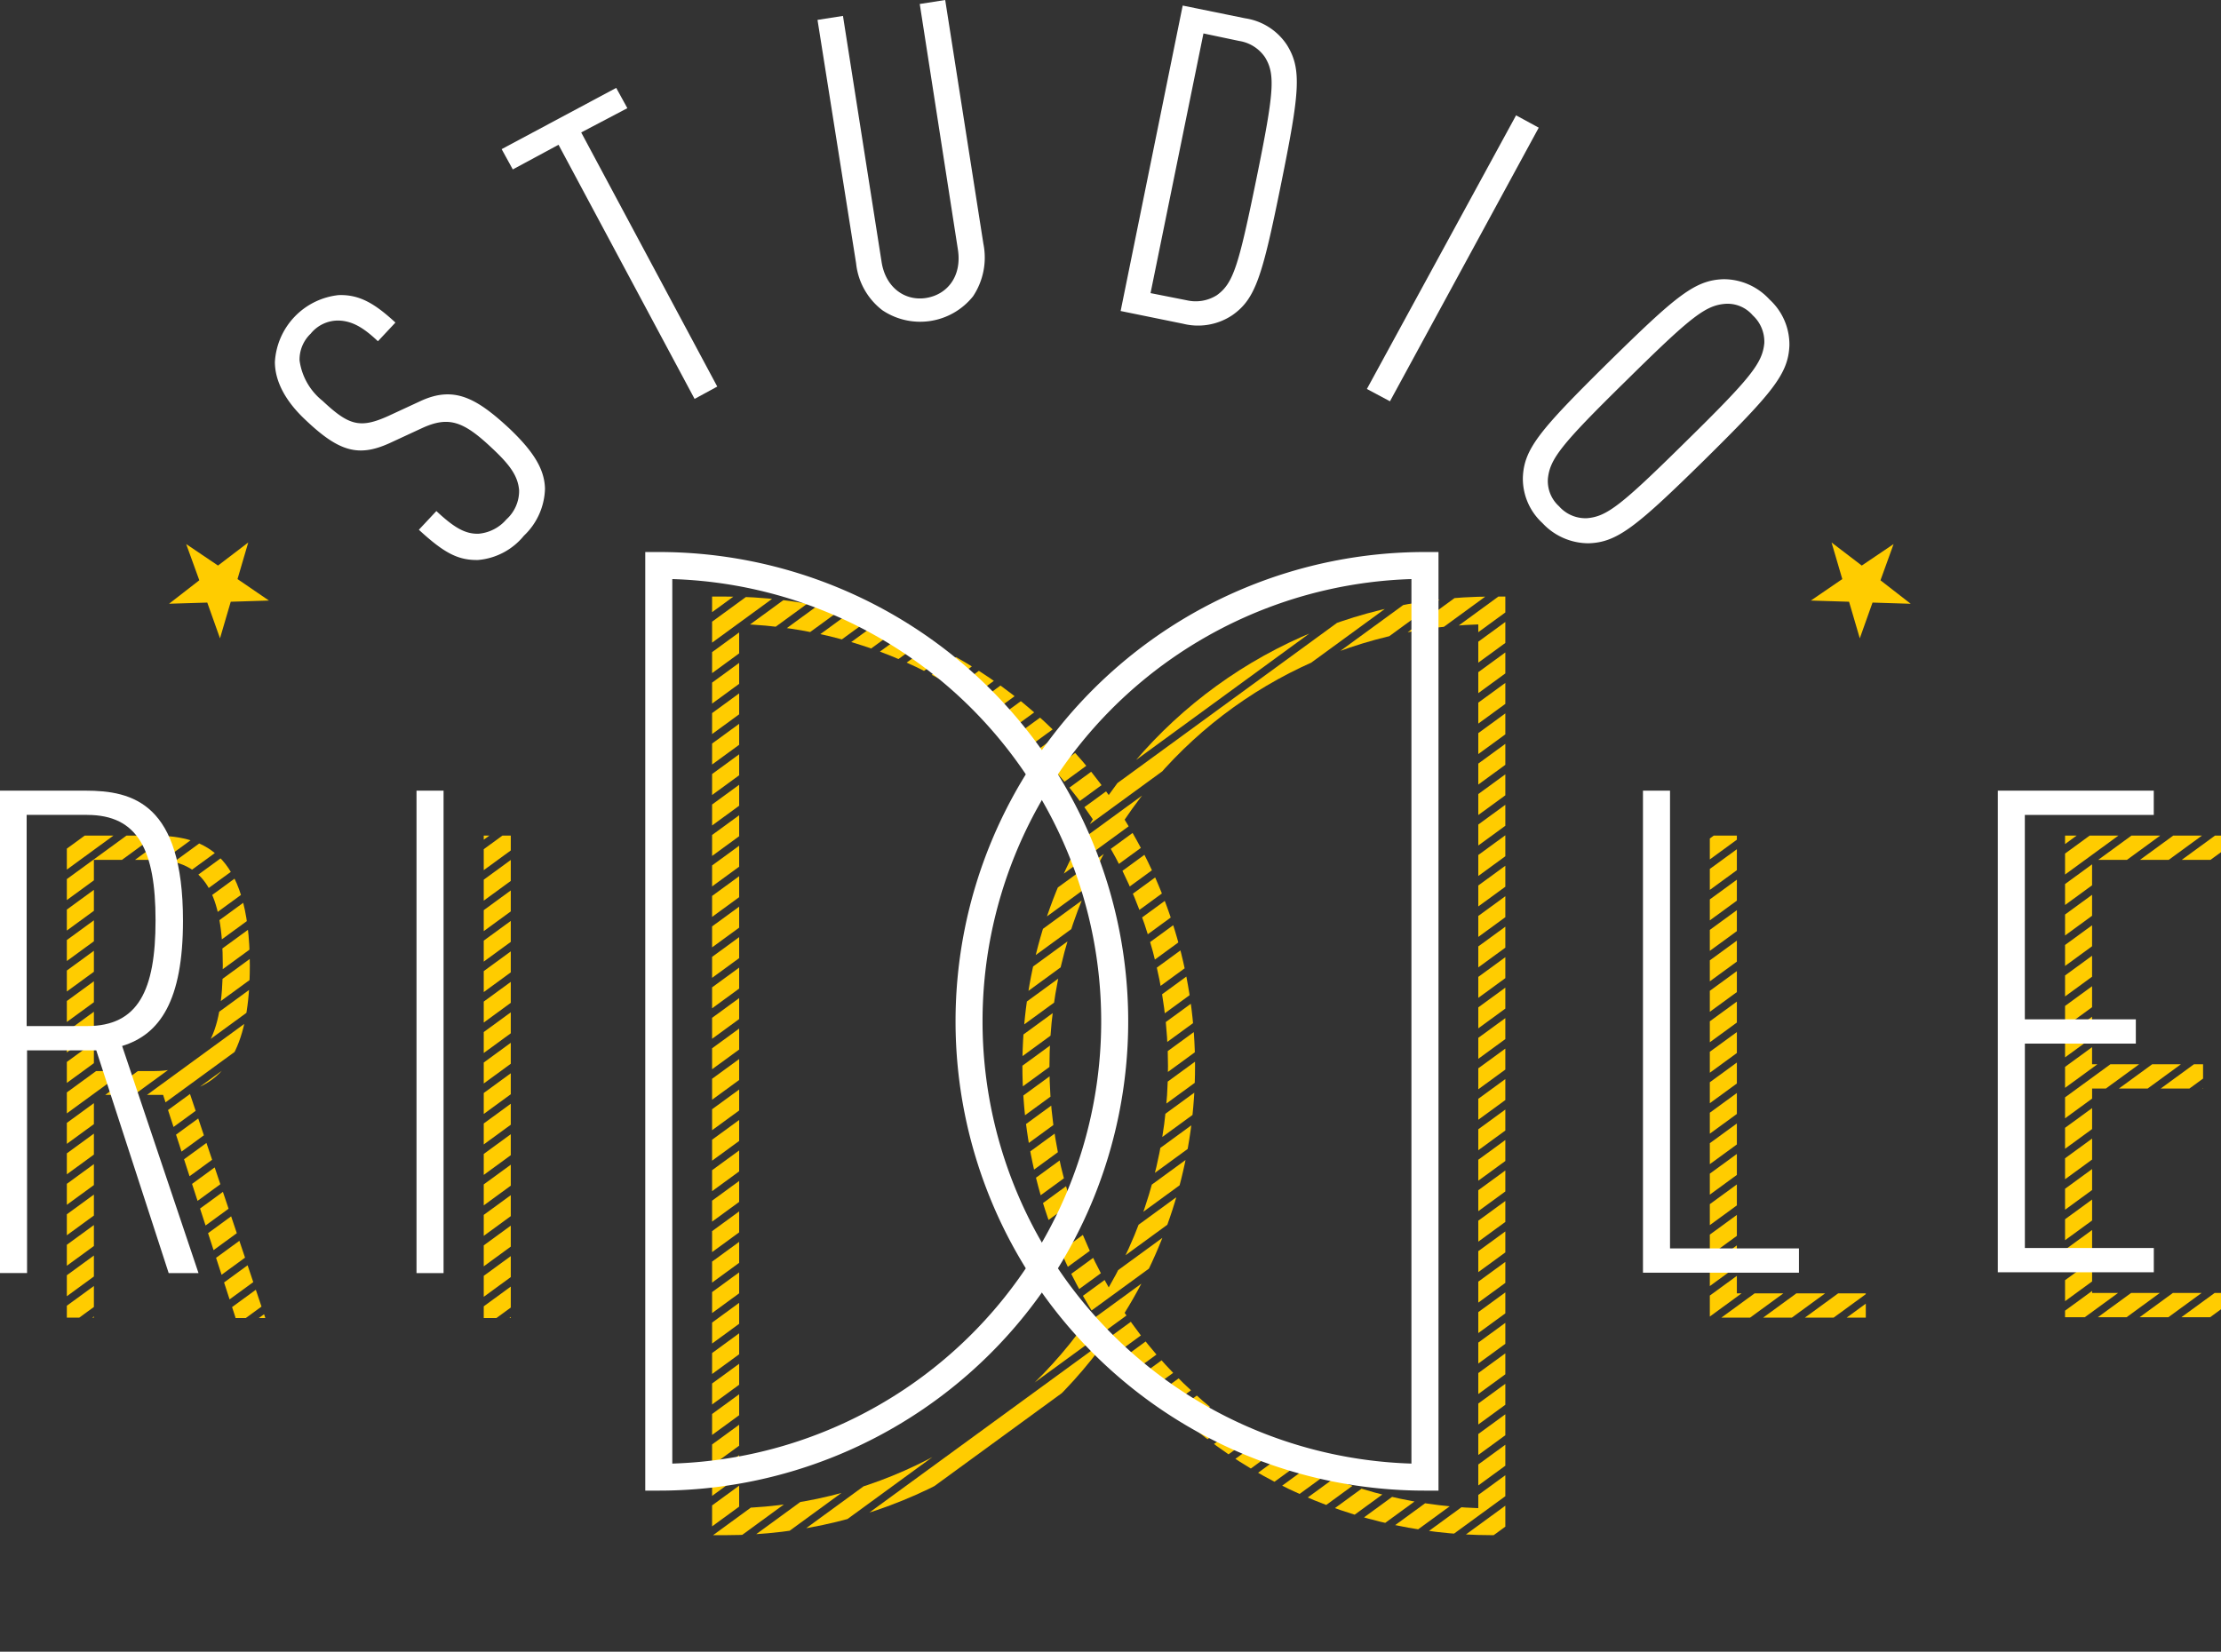 <svg xmlns="http://www.w3.org/2000/svg" xmlns:xlink="http://www.w3.org/1999/xlink" viewBox="0 0 236 175.552">
    <rect x="0" y="0" width="236" height="175.552" fill="#333333" stroke="none"/>
    <defs>
        <style>
            .a{clip-path:url(#a);}.b,.e{fill:none;}.b{stroke:#fc0;stroke-miterlimit:10;stroke-width:1.8px;}.c{clip-path:url(#x);}.d{clip-path:url(#bc);}.f{clip-path:url(#df);}.g{clip-path:url(#ei);}.h{fill:#fc0;}.i{fill:#fff;}
        </style>
        <clipPath id="a">
            <path d="M268.223,261.333l-7.693-23.672h-7.355v23.672H250.3V210.1h9.088c5.03,0,10.356,1.353,10.356,13.823,0,8.5-2.452,12.09-6.467,13.315l8.116,24.137h-3.17ZM259.6,212.679h-6.425v22.446H259.6c5.411,0,7.271-3.762,7.271-11.244S265.01,212.679,259.6,212.679Z"
                  transform="translate(-250.3 -210.1)"/>
        </clipPath>
        <clipPath id="x">
            <path d="M355.1,261.333V210.1h2.874v51.275H355.1Z" transform="translate(-355.1 -210.1)"/>
        </clipPath>
        <clipPath id="bc">
            <path d="M495.352,150a49.826,49.826,0,0,0-40.707,21.093A49.826,49.826,0,0,0,413.937,150H412.5v99.76h1.437a49.826,49.826,0,0,0,40.707-21.093,49.826,49.826,0,0,0,40.707,21.093h1.437V150Zm-79.977,96.886V152.917a47.065,47.065,0,0,1,37.579,20.755,49.642,49.642,0,0,0,0,52.416A46.883,46.883,0,0,1,415.374,246.886Zm39.27-70.466a47,47,0,0,1,0,47.006,47,47,0,0,1,0-47.006Zm39.27,70.466a47.065,47.065,0,0,1-37.579-20.755,49.642,49.642,0,0,0,0-52.416,46.954,46.954,0,0,1,37.579-20.755Z"
                  transform="translate(-412.5 -150)"/>
        </clipPath>
        <clipPath id="df">
            <path d="M663.3,261.333V210.1h2.874v48.654h13.7v2.579Z" transform="translate(-663.3 -210.1)"/>
        </clipPath>
        <clipPath id="ei">
            <path d="M752.6,261.333V210.1h16.57v2.579h-13.7v21.727h11.794v2.579H755.474v21.727h13.7v2.579H752.6Z"
                  transform="translate(-752.6 -210.1)"/>
        </clipPath>
    </defs>
    <g transform="translate(-233.5)">
        <g transform="translate(240.602 63.407)">
            <g transform="translate(0 25.405)">
                <g class="a">
                    <line class="b" y1="131.252" x2="179.864" transform="translate(-105.593 -51.698)"/>
                </g>
                <g class="a">
                    <line class="b" y1="131.252" x2="179.864" transform="translate(-101.155 -51.698)"/>
                </g>
                <g class="a">
                    <line class="b" y1="131.252" x2="179.864" transform="translate(-96.716 -51.698)"/>
                </g>
                <g class="a">
                    <line class="b" y1="131.252" x2="179.864" transform="translate(-92.278 -51.698)"/>
                </g>
                <g class="a">
                    <line class="b" y1="131.252" x2="179.864" transform="translate(-87.839 -51.698)"/>
                </g>
                <g class="a">
                    <line class="b" y1="131.252" x2="179.864" transform="translate(-83.401 -51.698)"/>
                </g>
                <g class="a">
                    <line class="b" y1="131.252" x2="179.864" transform="translate(-78.963 -51.698)"/>
                </g>
                <g class="a">
                    <line class="b" y1="131.252" x2="179.864" transform="translate(-74.524 -51.698)"/>
                </g>
                <g class="a">
                    <line class="b" y1="131.252" x2="179.864" transform="translate(-70.086 -51.698)"/>
                </g>
                <g class="a">
                    <line class="b" y1="131.252" x2="179.864" transform="translate(-65.647 -51.698)"/>
                </g>
                <g class="a">
                    <line class="b" y1="131.252" x2="179.864" transform="translate(-61.209 -51.698)"/>
                </g>
                <g class="a">
                    <line class="b" y1="131.252" x2="179.864" transform="translate(-56.77 -51.698)"/>
                </g>
                <g class="a">
                    <line class="b" y1="131.252" x2="179.864" transform="translate(-52.332 -51.698)"/>
                </g>
                <g class="a">
                    <line class="b" y1="131.252" x2="179.864" transform="translate(-47.893 -51.698)"/>
                </g>
                <g class="a">
                    <line class="b" y1="131.252" x2="179.864" transform="translate(-43.455 -51.698)"/>
                </g>
                <g class="a">
                    <line class="b" y1="131.252" x2="179.864" transform="translate(-39.016 -51.698)"/>
                </g>
                <g class="a">
                    <line class="b" y1="131.252" x2="179.864" transform="translate(-34.578 -51.698)"/>
                </g>
                <g class="a">
                    <line class="b" y1="131.252" x2="179.864" transform="translate(-30.139 -51.698)"/>
                </g>
                <g class="a">
                    <line class="b" y1="131.252" x2="179.864" transform="translate(-25.701 -51.698)"/>
                </g>
                <g class="a">
                    <line class="b" y1="131.252" x2="179.864" transform="translate(-21.262 -51.698)"/>
                </g>
                <g class="a">
                    <line class="b" y1="131.252" x2="179.864" transform="translate(-16.824 -51.698)"/>
                </g>
                <g class="a">
                    <line class="b" y1="131.252" x2="179.864" transform="translate(-12.385 -51.698)"/>
                </g>
                <g class="a">
                    <line class="b" y1="131.252" x2="179.864" transform="translate(-7.947 -51.698)"/>
                </g>
            </g>
            <g transform="translate(44.3 25.405)">
                <g class="c">
                    <line class="b" y1="131.252" x2="179.864" transform="translate(-149.894 -51.698)"/>
                </g>
                <g class="c">
                    <line class="b" y1="131.252" x2="179.864" transform="translate(-145.455 -51.698)"/>
                </g>
                <g class="c">
                    <line class="b" y1="131.252" x2="179.864" transform="translate(-141.017 -51.698)"/>
                </g>
                <g class="c">
                    <line class="b" y1="131.252" x2="179.864" transform="translate(-136.578 -51.698)"/>
                </g>
                <g class="c">
                    <line class="b" y1="131.252" x2="179.864" transform="translate(-132.14 -51.698)"/>
                </g>
                <g class="c">
                    <line class="b" y1="131.252" x2="179.864" transform="translate(-127.701 -51.698)"/>
                </g>
                <g class="c">
                    <line class="b" y1="131.252" x2="179.864" transform="translate(-123.263 -51.698)"/>
                </g>
                <g class="c">
                    <line class="b" y1="131.252" x2="179.864" transform="translate(-118.824 -51.698)"/>
                </g>
                <g class="c">
                    <line class="b" y1="131.252" x2="179.864" transform="translate(-114.386 -51.698)"/>
                </g>
                <g class="c">
                    <line class="b" y1="131.252" x2="179.864" transform="translate(-109.947 -51.698)"/>
                </g>
                <g class="c">
                    <line class="b" y1="131.252" x2="179.864" transform="translate(-105.509 -51.698)"/>
                </g>
                <g class="c">
                    <line class="b" y1="131.252" x2="179.864" transform="translate(-101.07 -51.698)"/>
                </g>
                <g class="c">
                    <line class="b" y1="131.252" x2="179.864" transform="translate(-96.632 -51.698)"/>
                </g>
                <g class="c">
                    <line class="b" y1="131.252" x2="179.864" transform="translate(-92.193 -51.698)"/>
                </g>
                <g class="c">
                    <line class="b" y1="131.252" x2="179.864" transform="translate(-87.755 -51.698)"/>
                </g>
                <g class="c">
                    <line class="b" y1="131.252" x2="179.864" transform="translate(-83.316 -51.698)"/>
                </g>
                <g class="c">
                    <line class="b" y1="131.252" x2="179.864" transform="translate(-78.878 -51.698)"/>
                </g>
                <g class="c">
                    <line class="b" y1="131.252" x2="179.864" transform="translate(-74.44 -51.698)"/>
                </g>
                <g class="c">
                    <line class="b" y1="131.252" x2="179.864" transform="translate(-70.001 -51.698)"/>
                </g>
                <g class="c">
                    <line class="b" y1="131.252" x2="179.864" transform="translate(-65.563 -51.698)"/>
                </g>
                <g class="c">
                    <line class="b" y1="131.252" x2="179.864" transform="translate(-61.124 -51.698)"/>
                </g>
                <g class="c">
                    <line class="b" y1="131.252" x2="179.864" transform="translate(-56.686 -51.698)"/>
                </g>
                <g class="c">
                    <line class="b" y1="131.252" x2="179.864" transform="translate(-52.247 -51.698)"/>
                </g>
                <g class="c">
                    <line class="b" y1="131.252" x2="179.864" transform="translate(-47.809 -51.698)"/>
                </g>
                <g class="c">
                    <line class="b" y1="131.252" x2="179.864" transform="translate(-43.37 -51.698)"/>
                </g>
                <g class="c">
                    <line class="b" y1="131.252" x2="179.864" transform="translate(-38.932 -51.698)"/>
                </g>
                <g class="c">
                    <line class="b" y1="131.252" x2="179.864" transform="translate(-34.493 -51.698)"/>
                </g>
                <g class="c">
                    <line class="b" y1="131.252" x2="179.864" transform="translate(-30.055 -51.698)"/>
                </g>
                <g class="c">
                    <line class="b" y1="131.252" x2="179.864" transform="translate(-25.616 -51.698)"/>
                </g>
                <g class="c">
                    <line class="b" y1="131.252" x2="179.864" transform="translate(-21.178 -51.698)"/>
                </g>
                <g class="c">
                    <line class="b" y1="131.252" x2="179.864" transform="translate(-16.739 -51.698)"/>
                </g>
            </g>
            <g transform="translate(68.564)">
                <g class="d">
                    <line class="b" y1="131.252" x2="179.864" transform="translate(-147.526 -26.293)"/>
                </g>
                <g class="d">
                    <line class="b" y1="131.252" x2="179.864" transform="translate(-143.088 -26.293)"/>
                </g>
                <g class="d">
                    <line class="b" y1="131.252" x2="179.864" transform="translate(-138.649 -26.293)"/>
                </g>
                <g class="d">
                    <line class="b" y1="131.252" x2="179.864" transform="translate(-134.211 -26.293)"/>
                </g>
                <g class="d">
                    <line class="b" y1="131.252" x2="179.864" transform="translate(-129.773 -26.293)"/>
                </g>
                <g class="d">
                    <line class="b" y1="131.252" x2="179.864" transform="translate(-125.334 -26.293)"/>
                </g>
                <g class="d">
                    <line class="b" y1="131.252" x2="179.864" transform="translate(-120.896 -26.293)"/>
                </g>
                <g class="d">
                    <line class="b" y1="131.252" x2="179.864" transform="translate(-116.457 -26.293)"/>
                </g>
                <g class="d">
                    <line class="b" y1="131.252" x2="179.864" transform="translate(-112.019 -26.293)"/>
                </g>
                <g class="d">
                    <line class="b" y1="131.252" x2="179.864" transform="translate(-107.58 -26.293)"/>
                </g>
                <g class="d">
                    <line class="b" y1="131.252" x2="179.864" transform="translate(-103.142 -26.293)"/>
                </g>
                <g class="d">
                    <line class="b" y1="131.252" x2="179.864" transform="translate(-98.703 -26.293)"/>
                </g>
                <g class="d">
                    <line class="b" y1="131.252" x2="179.864" transform="translate(-94.265 -26.293)"/>
                </g>
                <g class="d">
                    <line class="b" y1="131.252" x2="179.864" transform="translate(-89.826 -26.293)"/>
                </g>
                <g class="d">
                    <line class="b" y1="131.252" x2="179.864" transform="translate(-85.388 -26.293)"/>
                </g>
                <g class="d">
                    <line class="b" y1="131.252" x2="179.864" transform="translate(-80.949 -26.293)"/>
                </g>
                <g class="d">
                    <line class="b" y1="131.252" x2="179.864" transform="translate(-76.511 -26.293)"/>
                </g>
                <g class="d">
                    <line class="b" y1="131.252" x2="179.864" transform="translate(-72.072 -26.293)"/>
                </g>
                <g class="d">
                    <line class="b" y1="131.252" x2="179.864" transform="translate(-67.634 -26.293)"/>
                </g>
                <g class="d">
                    <line class="b" y1="131.252" x2="179.864" transform="translate(-63.195 -26.293)"/>
                </g>
                <g class="d">
                    <line class="b" y1="131.252" x2="179.864" transform="translate(-58.757 -26.293)"/>
                </g>
                <g class="d">
                    <line class="b" y1="131.252" x2="179.864" transform="translate(-54.318 -26.293)"/>
                </g>
                <g class="d">
                    <line class="b" y1="131.252" x2="179.864" transform="translate(-49.88 -26.293)"/>
                </g>
                <g class="d">
                    <line class="b" y1="131.252" x2="179.864" transform="translate(-45.442 -26.293)"/>
                </g>
                <g class="d">
                    <line class="b" y1="131.252" x2="179.864" transform="translate(-41.003 -26.293)"/>
                </g>
                <g class="d">
                    <line class="b" y1="131.252" x2="179.864" transform="translate(-36.565 -26.293)"/>
                </g>
                <g class="d">
                    <line class="b" y1="131.252" x2="179.864" transform="translate(-32.126 -26.293)"/>
                </g>
                <g class="d">
                    <line class="b" y1="131.252" x2="179.864" transform="translate(-27.688 -26.293)"/>
                </g>
                <g class="d">
                    <line class="b" y1="131.252" x2="179.864" transform="translate(-23.249 -26.293)"/>
                </g>
                <g class="d">
                    <line class="b" y1="131.252" x2="179.864" transform="translate(-18.811 -26.293)"/>
                </g>
                <g class="d">
                    <line class="b" y1="131.252" x2="179.864" transform="translate(-14.372 -26.293)"/>
                </g>
                <g class="d">
                    <line class="b" y1="131.252" x2="179.864" transform="translate(-9.934 -26.293)"/>
                </g>
                <g class="d">
                    <line class="b" y1="131.252" x2="179.864" transform="translate(-5.495 -26.293)"/>
                </g>
                <g class="d">
                    <line class="b" y1="131.252" x2="179.864" transform="translate(-1.057 -26.293)"/>
                </g>
                <g class="d">
                    <line class="b" y1="131.252" x2="179.864" transform="translate(3.382 -26.293)"/>
                </g>
                <g class="d">
                    <line class="b" y1="131.252" x2="179.864" transform="translate(7.82 -26.293)"/>
                </g>
                <g class="d">
                    <line class="b" y1="131.252" x2="179.864" transform="translate(12.259 -26.293)"/>
                </g>
                <g class="d">
                    <line class="b" y1="131.252" x2="179.864" transform="translate(16.697 -26.293)"/>
                </g>
                <g class="d">
                    <line class="b" y1="131.252" x2="179.864" transform="translate(21.136 -26.293)"/>
                </g>
                <g class="d">
                    <line class="b" y1="131.252" x2="179.864" transform="translate(25.574 -26.293)"/>
                </g>
                <g class="d">
                    <line class="b" y1="131.252" x2="179.864" transform="translate(30.013 -26.293)"/>
                </g>
                <g class="d">
                    <line class="b" y1="131.252" x2="179.864" transform="translate(34.451 -26.293)"/>
                </g>
                <g class="d">
                    <line class="b" y1="131.252" x2="179.864" transform="translate(38.889 -26.293)"/>
                </g>
                <g class="d">
                    <line class="b" y1="131.252" x2="179.864" transform="translate(43.328 -26.293)"/>
                </g>
                <g class="d">
                    <line class="b" y1="131.252" x2="179.864" transform="translate(47.766 -26.293)"/>
                </g>
                <g class="d">
                    <line class="b" y1="131.252" x2="179.864" transform="translate(52.205 -26.293)"/>
                </g>
                <g class="d">
                    <line class="b" y1="131.252" x2="179.864" transform="translate(56.643 -26.293)"/>
                </g>
                <g class="d">
                    <line class="b" y1="131.252" x2="179.864" transform="translate(61.082 -26.293)"/>
                </g>
                <g class="d">
                    <line class="b" y1="131.252" x2="179.864" transform="translate(65.52 -26.293)"/>
                </g>
                <g class="d">
                    <line class="b" y1="131.252" x2="179.864" transform="translate(69.959 -26.293)"/>
                </g>
                <g class="d">
                    <line class="b" y1="131.252" x2="179.864" transform="translate(74.397 -26.293)"/>
                </g>
                <g class="d">
                    <line class="b" y1="131.252" x2="179.864" transform="translate(78.836 -26.293)"/>
                </g>
                <g class="d">
                    <line class="b" y1="131.252" x2="179.864" transform="translate(83.274 -26.293)"/>
                </g>
                <g class="d">
                    <line class="b" y1="131.252" x2="179.864" transform="translate(87.713 -26.293)"/>
                </g>
                <g class="d">
                    <ellipse class="e" cx="6.298" cy="23.503" rx="6.298" ry="23.503"
                             transform="translate(35.846 26.419)"/>
                    <path class="e"
                          d="M456.879,177.655A46.954,46.954,0,0,0,419.3,156.9v93.969a47.065,47.065,0,0,0,37.579-20.755,49.716,49.716,0,0,1,0-52.459Z"
                          transform="translate(-416.426 -153.983)"/>
                    <path class="e"
                          d="M516.3,177.655a49.642,49.642,0,0,1,0,52.416,46.954,46.954,0,0,0,37.579,20.755V156.9A47.065,47.065,0,0,0,516.3,177.655Z"
                          transform="translate(-472.423 -153.983)"/>
                </g>
            </g>
            <g transform="translate(174.58 25.405)">
                <g class="f">
                    <line class="b" y1="131.252" x2="179.864" transform="translate(-120.388 -51.698)"/>
                </g>
                <g class="f">
                    <line class="b" y1="131.252" x2="179.864" transform="translate(-115.95 -51.698)"/>
                </g>
                <g class="f">
                    <line class="b" y1="131.252" x2="179.864" transform="translate(-111.511 -51.698)"/>
                </g>
                <g class="f">
                    <line class="b" y1="131.252" x2="179.864" transform="translate(-107.073 -51.698)"/>
                </g>
                <g class="f">
                    <line class="b" y1="131.252" x2="179.864" transform="translate(-102.634 -51.698)"/>
                </g>
                <g class="f">
                    <line class="b" y1="131.252" x2="179.864" transform="translate(-98.196 -51.698)"/>
                </g>
                <g class="f">
                    <line class="b" y1="131.252" x2="179.864" transform="translate(-93.757 -51.698)"/>
                </g>
                <g class="f">
                    <line class="b" y1="131.252" x2="179.864" transform="translate(-89.319 -51.698)"/>
                </g>
                <g class="f">
                    <line class="b" y1="131.252" x2="179.864" transform="translate(-84.881 -51.698)"/>
                </g>
                <g class="f">
                    <line class="b" y1="131.252" x2="179.864" transform="translate(-80.442 -51.698)"/>
                </g>
                <g class="f">
                    <line class="b" y1="131.252" x2="179.864" transform="translate(-76.004 -51.698)"/>
                </g>
                <g class="f">
                    <line class="b" y1="131.252" x2="179.864" transform="translate(-71.565 -51.698)"/>
                </g>
                <g class="f">
                    <line class="b" y1="131.252" x2="179.864" transform="translate(-67.127 -51.698)"/>
                </g>
                <g class="f">
                    <line class="b" y1="131.252" x2="179.864" transform="translate(-62.688 -51.698)"/>
                </g>
                <g class="f">
                    <line class="b" y1="131.252" x2="179.864" transform="translate(-58.25 -51.698)"/>
                </g>
                <g class="f">
                    <line class="b" y1="131.252" x2="179.864" transform="translate(-53.811 -51.698)"/>
                </g>
                <g class="f">
                    <line class="b" y1="131.252" x2="179.864" transform="translate(-49.373 -51.698)"/>
                </g>
                <g class="f">
                    <line class="b" y1="131.252" x2="179.864" transform="translate(-44.934 -51.698)"/>
                </g>
                <g class="f">
                    <line class="b" y1="131.252" x2="179.864" transform="translate(-40.496 -51.698)"/>
                </g>
                <g class="f">
                    <line class="b" y1="131.252" x2="179.864" transform="translate(-36.057 -51.698)"/>
                </g>
                <g class="f">
                    <line class="b" y1="131.252" x2="179.864" transform="translate(-31.619 -51.698)"/>
                </g>
                <g class="f">
                    <line class="b" y1="131.252" x2="179.864" transform="translate(-27.18 -51.698)"/>
                </g>
                <g class="f">
                    <line class="b" y1="131.252" x2="179.864" transform="translate(-22.742 -51.698)"/>
                </g>
                <g class="f">
                    <line class="b" y1="131.252" x2="179.864" transform="translate(-18.303 -51.698)"/>
                </g>
                <g class="f">
                    <line class="b" y1="131.252" x2="179.864" transform="translate(-13.865 -51.698)"/>
                </g>
                <g class="f">
                    <line class="b" y1="131.252" x2="179.864" transform="translate(-9.426 -51.698)"/>
                </g>
                <g class="f">
                    <line class="b" y1="131.252" x2="179.864" transform="translate(-4.988 -51.698)"/>
                </g>
                <g class="f">
                    <line class="b" y1="131.252" x2="179.864" transform="translate(-0.55 -51.698)"/>
                </g>
                <g class="f">
                    <line class="b" y1="131.252" x2="179.864" transform="translate(3.889 -51.698)"/>
                </g>
            </g>
            <g transform="translate(212.328 25.405)">
                <g class="g">
                    <line class="b" y1="131.252" x2="179.864" transform="translate(-118.19 -51.698)"/>
                </g>
                <g class="g">
                    <line class="b" y1="131.252" x2="179.864" transform="translate(-113.752 -51.698)"/>
                </g>
                <g class="g">
                    <line class="b" y1="131.252" x2="179.864" transform="translate(-109.313 -51.698)"/>
                </g>
                <g class="g">
                    <line class="b" y1="131.252" x2="179.864" transform="translate(-104.875 -51.698)"/>
                </g>
                <g class="g">
                    <line class="b" y1="131.252" x2="179.864" transform="translate(-100.436 -51.698)"/>
                </g>
                <g class="g">
                    <line class="b" y1="131.252" x2="179.864" transform="translate(-95.998 -51.698)"/>
                </g>
                <g class="g">
                    <line class="b" y1="131.252" x2="179.864" transform="translate(-91.559 -51.698)"/>
                </g>
                <g class="g">
                    <line class="b" y1="131.252" x2="179.864" transform="translate(-87.121 -51.698)"/>
                </g>
                <g class="g">
                    <line class="b" y1="131.252" x2="179.864" transform="translate(-82.682 -51.698)"/>
                </g>
                <g class="g">
                    <line class="b" y1="131.252" x2="179.864" transform="translate(-78.244 -51.698)"/>
                </g>
                <g class="g">
                    <line class="b" y1="131.252" x2="179.864" transform="translate(-73.805 -51.698)"/>
                </g>
                <g class="g">
                    <line class="b" y1="131.252" x2="179.864" transform="translate(-69.367 -51.698)"/>
                </g>
                <g class="g">
                    <line class="b" y1="131.252" x2="179.864" transform="translate(-64.929 -51.698)"/>
                </g>
                <g class="g">
                    <line class="b" y1="131.252" x2="179.864" transform="translate(-60.49 -51.698)"/>
                </g>
                <g class="g">
                    <line class="b" y1="131.252" x2="179.864" transform="translate(-56.052 -51.698)"/>
                </g>
                <g class="g">
                    <line class="b" y1="131.252" x2="179.864" transform="translate(-51.613 -51.698)"/>
                </g>
                <g class="g">
                    <line class="b" y1="131.252" x2="179.864" transform="translate(-47.175 -51.698)"/>
                </g>
                <g class="g">
                    <line class="b" y1="131.252" x2="179.864" transform="translate(-42.736 -51.698)"/>
                </g>
                <g class="g">
                    <line class="b" y1="131.252" x2="179.864" transform="translate(-38.298 -51.698)"/>
                </g>
                <g class="g">
                    <line class="b" y1="131.252" x2="179.864" transform="translate(-33.859 -51.698)"/>
                </g>
                <g class="g">
                    <line class="b" y1="131.252" x2="179.864" transform="translate(-29.421 -51.698)"/>
                </g>
                <g class="g">
                    <line class="b" y1="131.252" x2="179.864" transform="translate(-24.982 -51.698)"/>
                </g>
                <g class="g">
                    <line class="b" y1="131.252" x2="179.864" transform="translate(-20.544 -51.698)"/>
                </g>
            </g>
        </g>
        <path class="h"
              d="M277.818,136.569l3.382,2.283,3.213-2.452-1.141,3.889,3.339,2.283-4.058.127-1.141,3.889-1.353-3.8L276,142.91l3.213-2.494Z"
              transform="translate(-24.535 -78.742)"/>
        <path class="h"
              d="M697.492,136.569l-3.382,2.283L690.9,136.4l1.141,3.889-3.339,2.283,4.058.127,1.141,3.889,1.353-3.8,4.058.127-3.213-2.494Z"
              transform="translate(-262.782 -78.742)"/>
        <g transform="translate(233.5)">
            <path class="i"
                  d="M251.423,250.075,243.73,226.4h-7.355v23.672H233.5V198.8h9.088c5.03,0,10.356,1.353,10.356,13.823,0,8.5-2.452,12.09-6.467,13.315l8.116,24.137Zm-8.666-48.7h-6.425v22.446h6.425c5.411,0,7.271-3.762,7.271-11.244C250.028,205.141,248.168,201.379,242.757,201.379Z"
                  transform="translate(-233.5 -114.765)"/>
            <path class="i" d="M338.2,250.075V198.8h2.874v51.275Z" transform="translate(-293.942 -114.765)"/>
            <path class="i" d="M646.5,250.075V198.8h2.874v48.654h13.7v2.579H646.5Z"
                  transform="translate(-471.92 -114.765)"/>
            <path class="i"
                  d="M735.7,250.075V198.8h16.57v2.579h-13.7v21.727h11.794v2.579H738.574v21.727h13.7v2.579H735.7Z"
                  transform="translate(-523.414 -114.765)"/>
            <g transform="translate(29.209)">
                <path class="i"
                      d="M331.3,94.78a7.133,7.133,0,0,1-2.24,4.988,7.059,7.059,0,0,1-4.861,2.579c-2.156.042-3.635-.761-6.3-3.213l1.86-1.987c1.86,1.733,3.044,2.452,4.481,2.409a4.391,4.391,0,0,0,2.959-1.522,4.083,4.083,0,0,0,1.353-3.086c-.127-1.564-1.014-2.748-2.917-4.523-3-2.832-4.565-3.382-7.355-2.114l-3.466,1.606c-3.339,1.522-5.411.93-9-2.494-2.071-1.944-3.213-4.058-3.213-6.129a7.591,7.591,0,0,1,6.763-7.1c2.283-.085,3.931.972,6.045,2.917l-1.86,1.987c-1.522-1.437-2.705-2.156-4.185-2.2a3.737,3.737,0,0,0-2.959,1.395,3.8,3.8,0,0,0-1.184,2.832,6.632,6.632,0,0,0,2.452,4.312c2.79,2.621,3.974,2.959,6.975,1.606l3.466-1.606c3.508-1.606,5.876-.338,9.384,2.917C330.034,90.764,331.26,92.666,331.3,94.78Z"
                      transform="translate(-302.6 -42.828)"/>
                <path class="i"
                      d="M368.054,26.834l14.457,27.011-2.409,1.31L365.645,28.145l-4.861,2.621L359.6,28.61l12.174-6.51,1.184,2.156Z"
                      transform="translate(-335.505 -12.758)"/>
                <path class="i"
                      d="M455.528,31.492a7.193,7.193,0,0,1-9.638,1.479,7.22,7.22,0,0,1-2.79-4.988L439,2.114l2.705-.423,4.1,26.124c.423,2.79,2.536,4.227,4.777,3.847s3.762-2.325,3.339-5.115L449.864.423,452.569,0l4.058,25.912A7.431,7.431,0,0,1,455.528,31.492Z"
                      transform="translate(-381.342)"/>
                <path class="i"
                      d="M527.036,34.329a6.553,6.553,0,0,1-5.2.888L515.2,33.864,521.794,1.4l6.637,1.353a6.444,6.444,0,0,1,4.438,2.832c1.606,2.579,1.353,5.03-.634,14.837S529.53,32.6,527.036,34.329ZM530.544,6.9A4.077,4.077,0,0,0,527.8,5.162l-3.8-.8-5.622,27.6,3.847.761a4.212,4.212,0,0,0,3.213-.55c1.733-1.268,2.283-3.044,4.185-12.343S531.643,8.713,530.544,6.9Z"
                      transform="translate(-425.332 -0.808)"/>
                <path class="i" d="M577.1,58.083,592.952,29l2.409,1.31L579.552,59.393Z"
                      transform="translate(-461.066 -16.741)"/>
                <path class="i"
                      d="M623.265,98.266a6.7,6.7,0,0,1-4.9-2.156,6.409,6.409,0,0,1-2.071-4.861c.127-3.044,1.818-5.03,9.046-12.174,7.228-7.1,9.215-8.792,12.3-8.877a6.61,6.61,0,0,1,4.861,2.156,6.486,6.486,0,0,1,2.114,4.9c-.127,3.044-1.818,5.03-9.046,12.174C628.337,96.532,626.308,98.181,623.265,98.266ZM641.948,77a3.8,3.8,0,0,0-1.226-2.959,3.531,3.531,0,0,0-2.917-1.226c-2.114.169-3.635,1.353-10.526,8.158-6.932,6.806-8.116,8.327-8.327,10.441a3.613,3.613,0,0,0,1.184,2.917A3.74,3.74,0,0,0,623.1,95.6c2.114-.169,3.635-1.353,10.526-8.158C640.554,80.638,641.737,79.117,641.948,77Z"
                      transform="translate(-483.685 -40.523)"/>
            </g>
            <g transform="translate(68.564 58.672)">
                <path class="i"
                      d="M397.137,238.56H395.7V138.8h1.437a49.88,49.88,0,0,1,0,99.76Zm1.437-96.885v94.011a47.028,47.028,0,0,0,0-94.011Z"
                      transform="translate(-395.7 -138.8)"/>
            </g>
            <g transform="translate(101.535 58.672)">
                <path class="i"
                      d="M525.017,238.56H523.58a49.88,49.88,0,1,1,0-99.76h1.437Zm-2.875-96.885a47.028,47.028,0,0,0,0,94.011Z"
                      transform="translate(-473.7 -138.8)"/>
            </g>
        </g>
    </g>
</svg>